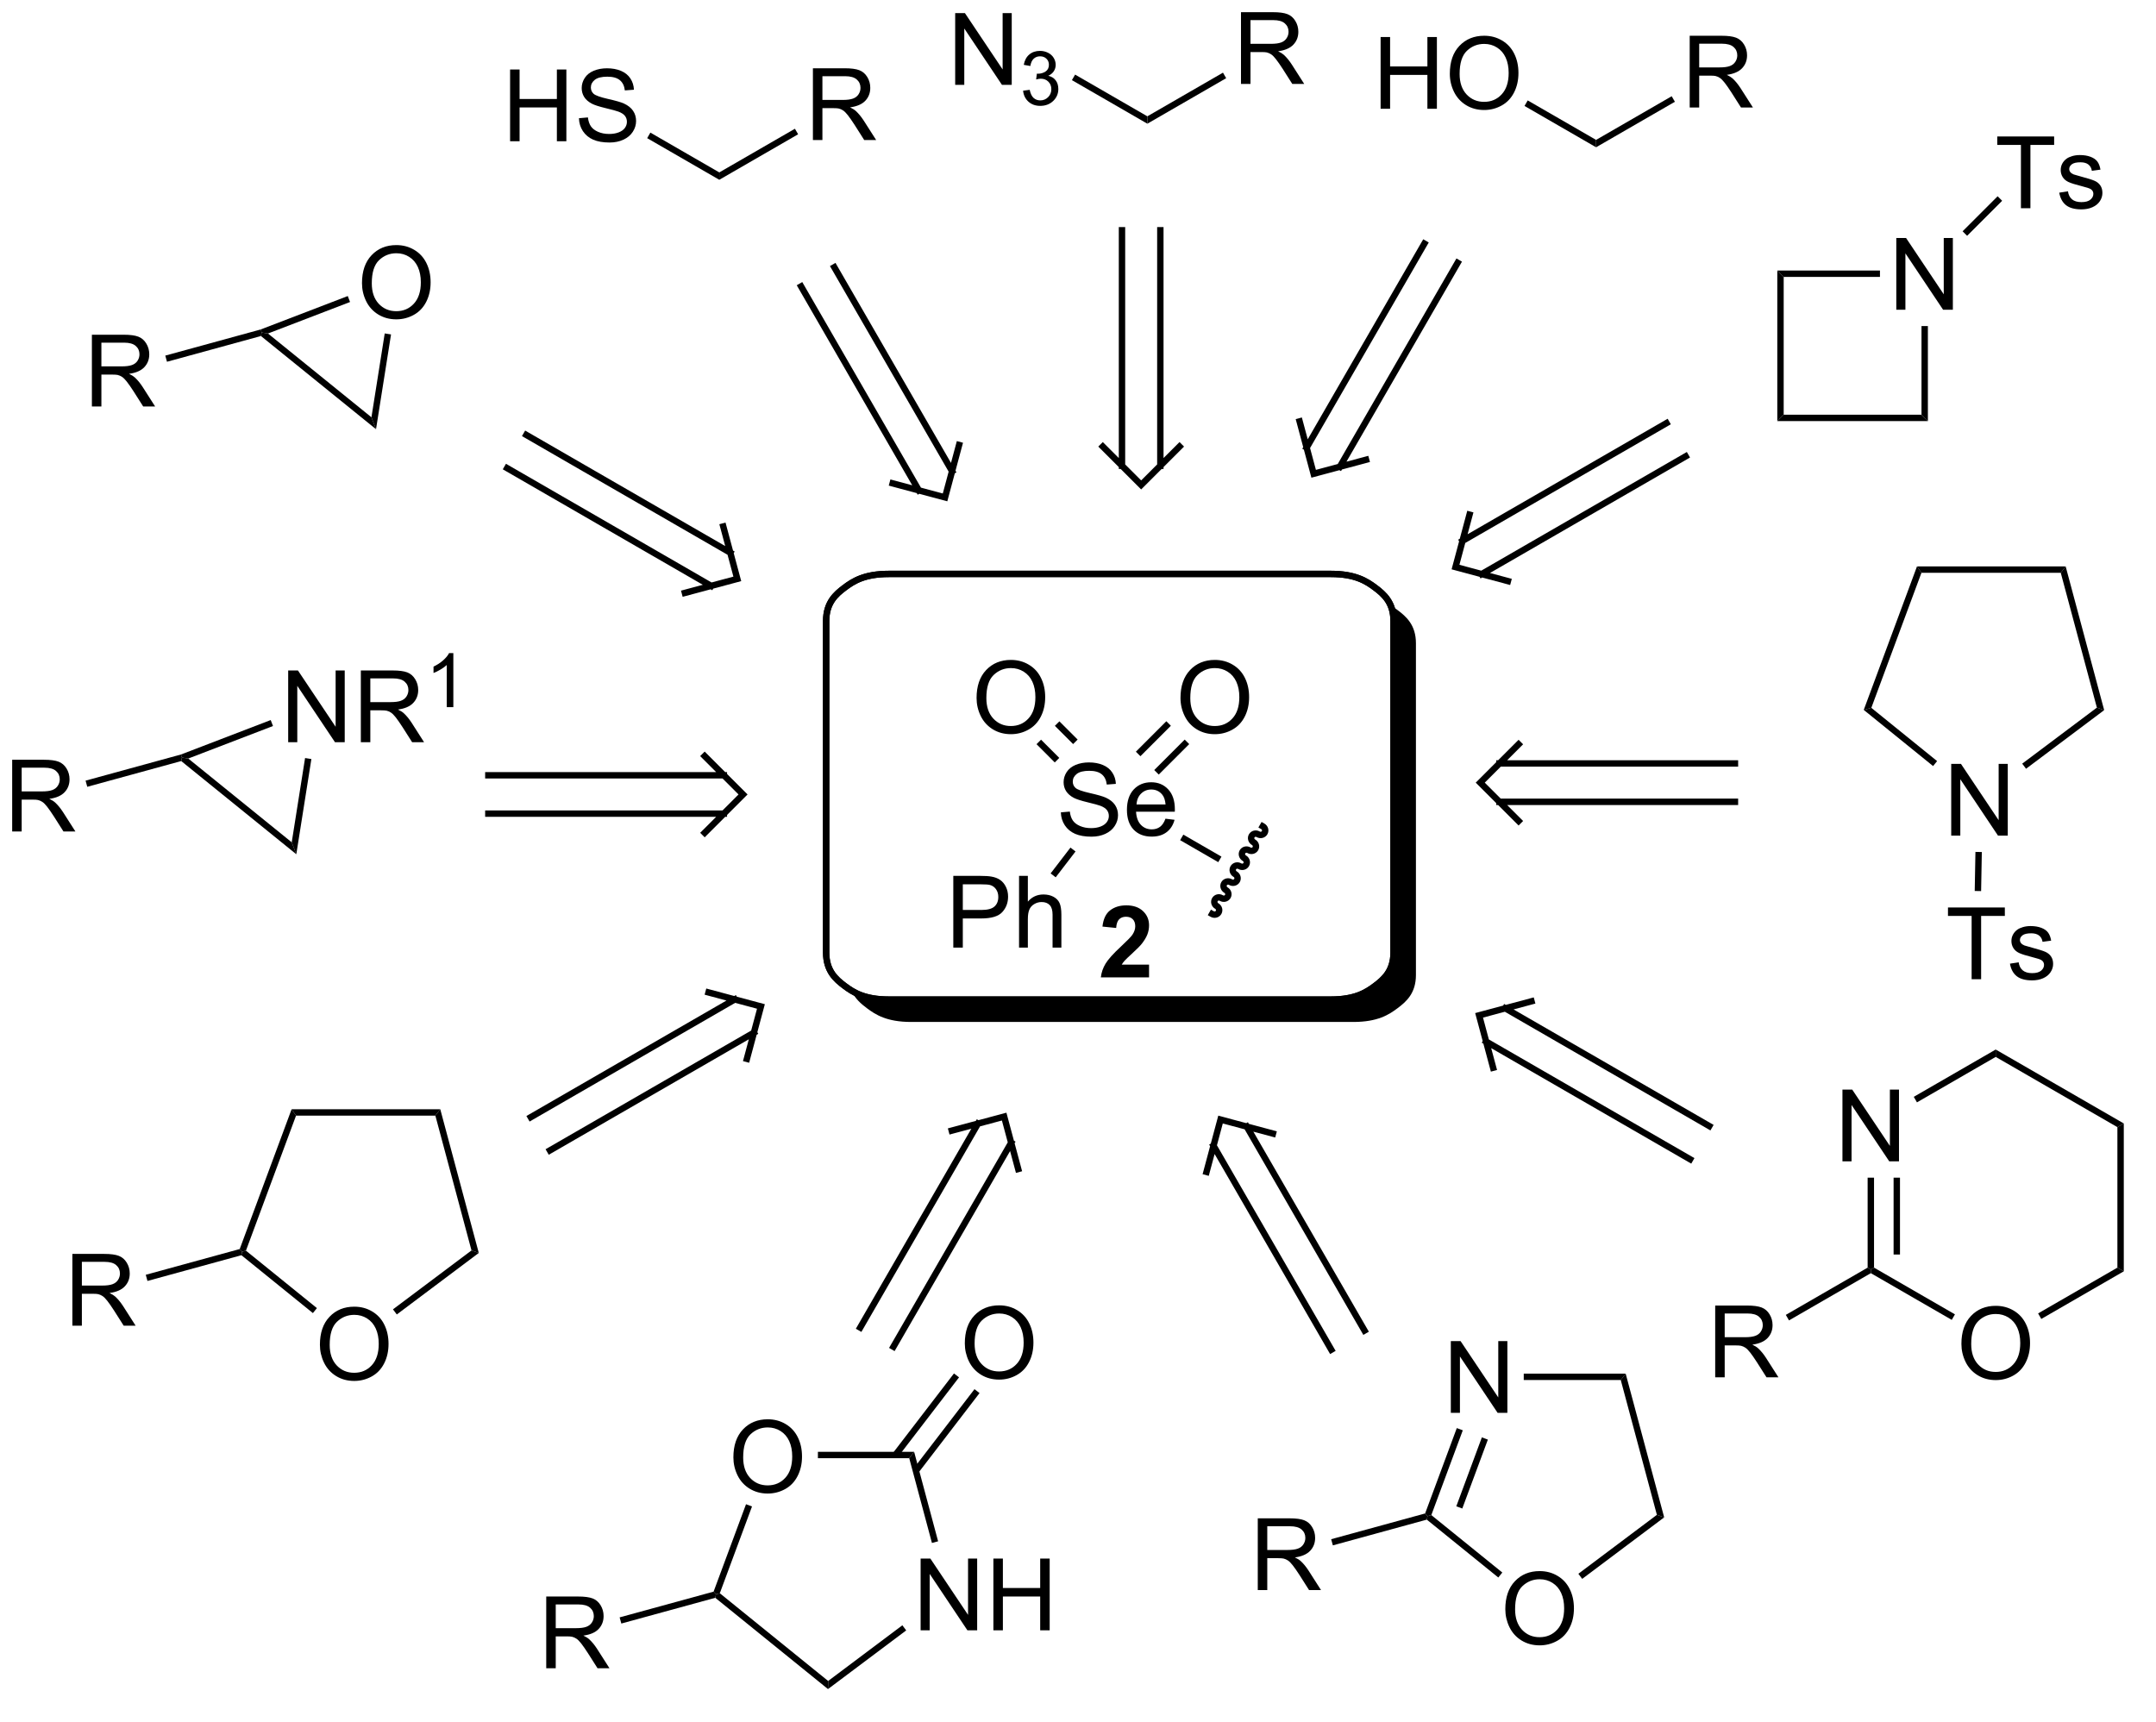 <?xml version="1.0" encoding="UTF-8"?>
<!DOCTYPE svg PUBLIC '-//W3C//DTD SVG 1.0//EN'
          'http://www.w3.org/TR/2001/REC-SVG-20010904/DTD/svg10.dtd'>
<svg stroke-dasharray="none" shape-rendering="auto" xmlns="http://www.w3.org/2000/svg" font-family="'Dialog'" text-rendering="auto" width="472" fill-opacity="1" color-interpolation="auto" color-rendering="auto" preserveAspectRatio="xMidYMid meet" font-size="12px" viewBox="0 0 472 377" fill="black" xmlns:xlink="http://www.w3.org/1999/xlink" stroke="black" image-rendering="auto" stroke-miterlimit="10" stroke-linecap="square" stroke-linejoin="miter" font-style="normal" stroke-width="1" height="377" stroke-dashoffset="0" font-weight="normal" stroke-opacity="1"
><!--Generated by the Batik Graphics2D SVG Generator--><defs id="genericDefs"
  /><g
  ><defs id="defs1"
    ><clipPath clipPathUnits="userSpaceOnUse" id="clipPath1"
      ><path d="M1.281 1.583 L178.265 1.583 L178.265 142.896 L1.281 142.896 L1.281 1.583 Z"
      /></clipPath
      ><clipPath clipPathUnits="userSpaceOnUse" id="clipPath2"
      ><path d="M8.06 31.044 L8.06 167.557 L179.865 167.557 L179.865 31.044 Z"
      /></clipPath
      ><clipPath clipPathUnits="userSpaceOnUse" id="clipPath3"
      ><path d="M8.06 31.044 L8.06 167.456 L179.151 167.456 L179.151 31.044 Z"
      /></clipPath
    ></defs
    ><g transform="scale(2.667,2.667) translate(-1.281,-1.583) matrix(1.029,0,0,1.029,-7.01,-30.349)"
    ><path d="M92.685 95.844 L93.401 95.782 Q93.451 96.212 93.636 96.488 Q93.823 96.764 94.214 96.933 Q94.604 97.102 95.091 97.102 Q95.526 97.102 95.857 96.975 Q96.19 96.844 96.352 96.62 Q96.513 96.396 96.513 96.131 Q96.513 95.86 96.357 95.659 Q96.201 95.459 95.841 95.321 Q95.612 95.232 94.823 95.042 Q94.034 94.852 93.716 94.686 Q93.308 94.469 93.104 94.152 Q92.904 93.834 92.904 93.438 Q92.904 93.006 93.149 92.628 Q93.396 92.251 93.867 92.055 Q94.341 91.86 94.919 91.86 Q95.558 91.86 96.042 92.066 Q96.529 92.271 96.789 92.67 Q97.052 93.068 97.073 93.571 L96.347 93.626 Q96.287 93.084 95.948 92.808 Q95.612 92.529 94.951 92.529 Q94.263 92.529 93.948 92.782 Q93.636 93.032 93.636 93.389 Q93.636 93.696 93.857 93.896 Q94.076 94.094 95 94.305 Q95.925 94.514 96.268 94.67 Q96.768 94.899 97.005 95.253 Q97.245 95.607 97.245 96.068 Q97.245 96.524 96.982 96.93 Q96.722 97.334 96.229 97.561 Q95.74 97.784 95.128 97.784 Q94.349 97.784 93.823 97.558 Q93.3 97.329 93 96.876 Q92.701 96.42 92.685 95.844 ZM101.029 96.35 L101.755 96.438 Q101.584 97.076 101.117 97.428 Q100.654 97.779 99.933 97.779 Q99.021 97.779 98.487 97.219 Q97.956 96.657 97.956 95.646 Q97.956 94.6 98.495 94.021 Q99.034 93.443 99.893 93.443 Q100.724 93.443 101.25 94.011 Q101.779 94.576 101.779 95.602 Q101.779 95.665 101.776 95.79 L98.683 95.79 Q98.722 96.475 99.068 96.839 Q99.417 97.201 99.935 97.201 Q100.323 97.201 100.597 96.998 Q100.87 96.795 101.029 96.35 ZM98.722 95.212 L101.037 95.212 Q100.99 94.688 100.771 94.428 Q100.435 94.021 99.901 94.021 Q99.417 94.021 99.086 94.347 Q98.755 94.67 98.722 95.212 Z" stroke="none" clip-path="url(#clipPath3)"
    /></g
    ><g transform="matrix(2.743,0,0,2.743,-22.108,-85.152)"
    ><path d="M105.546 99.421 L105.291 99.863 L102.249 98.107 L102.504 97.665 Z" stroke="none" clip-path="url(#clipPath3)"
    /></g
    ><g stroke-width="0.51" transform="matrix(2.743,0,0,2.743,-22.108,-85.152)"
    ><path fill="none" d="M104.802 104 C104.985 104.105 105.216 104.049 105.317 103.873 C105.419 103.697 105.353 103.469 105.17 103.363 C104.987 103.258 104.921 103.03 105.022 102.854 C105.124 102.678 105.354 102.621 105.537 102.727 C105.72 102.833 105.951 102.776 106.052 102.6 C106.154 102.425 106.088 102.197 105.904 102.091 C105.722 101.985 105.655 101.757 105.757 101.581 C105.858 101.406 106.089 101.349 106.272 101.455 C106.455 101.56 106.686 101.504 106.787 101.328 C106.888 101.152 106.822 100.924 106.639 100.818 C106.456 100.713 106.39 100.484 106.492 100.309 C106.593 100.133 106.824 100.076 107.007 100.182 C107.19 100.288 107.42 100.231 107.522 100.055 C107.623 99.879 107.557 99.651 107.374 99.546 C107.191 99.44 107.125 99.212 107.226 99.036 C107.328 98.861 107.558 98.804 107.741 98.909 C107.924 99.015 108.155 98.958 108.256 98.783 C108.358 98.607 108.292 98.379 108.109 98.273 C107.926 98.168 107.859 97.939 107.961 97.764 C108.062 97.588 108.293 97.531 108.476 97.637 C108.659 97.743 108.89 97.686 108.991 97.51 C109.093 97.334 109.026 97.106 108.843 97.001" clip-path="url(#clipPath3)"
    /></g
    ><g stroke-width="0.51" transform="matrix(2.743,0,0,2.743,-22.108,-85.152)"
    ><path fill="none" d="M96.64 76.856 L114.282 76.856 C116.235 76.856 117.127 77.437 117.818 77.955 C118.508 78.473 119.282 79.143 119.282 80.608 L119.282 107.08 C119.282 108.545 118.508 109.215 117.818 109.733 C117.127 110.251 116.235 110.832 114.282 110.832 L78.997 110.832 C77.045 110.832 76.152 110.251 75.462 109.733 C74.772 109.215 73.997 108.545 73.997 107.08 L73.997 80.608 C73.997 79.143 74.772 78.473 75.462 77.955 C76.152 77.437 77.045 76.856 78.997 76.856 Z" clip-path="url(#clipPath3)"
    /></g
    ><g stroke-width="0.51" transform="matrix(2.743,0,0,2.743,-22.108,-85.152)"
    ><path fill="none" d="M96.64 76.856 L114.282 76.856 C116.235 76.856 117.127 77.437 117.818 77.955 C118.508 78.473 119.282 79.143 119.282 80.608 L119.282 107.08 C119.282 108.545 118.508 109.215 117.818 109.733 C117.127 110.251 116.235 110.832 114.282 110.832 L78.997 110.832 C77.045 110.832 76.152 110.251 75.462 109.733 C74.772 109.215 73.997 108.545 73.997 107.08 L73.997 80.608 C73.997 79.143 74.772 78.473 75.462 77.955 C76.152 77.437 77.045 76.856 78.997 76.856 Z" clip-path="url(#clipPath3)"
    /></g
    ><g transform="matrix(2.743,0,0,2.743,-22.108,-85.152)"
    ><path d="M119.044 79.357 C119.191 79.698 119.282 80.106 119.282 80.608 L119.282 107.08 C119.282 108.545 118.508 109.215 117.818 109.733 C117.127 110.251 116.235 110.832 114.282 110.832 L78.997 110.832 C77.525 110.832 76.656 110.502 76.021 110.117 L76.021 110.117 C76.303 110.772 76.794 111.178 77.248 111.519 C77.938 112.037 78.831 112.618 80.783 112.618 L116.068 112.618 C118.02 112.618 118.913 112.037 119.603 111.519 C120.294 111.001 121.068 110.331 121.068 108.866 L121.068 82.394 C121.068 80.928 120.294 80.259 119.603 79.741 C119.433 79.614 119.251 79.482 119.044 79.357 ZM1885.326 1399.454 C1841.114 1399.454 1820.905 1409.321 1805.274 1418.119 C1789.642 1426.918 1772.114 1438.294 1772.114 1463.18 L1772.114 1912.889 C1772.114 1937.776 1789.642 1949.152 1805.274 1957.95 C1820.905 1966.749 1841.114 1976.615 1885.326 1976.615 L2684.255 1976.615 C2728.467 1976.615 2748.676 1966.749 2764.307 1957.95 C2779.939 1949.152 2797.467 1937.776 2797.467 1912.889 L2797.467 1463.18 C2797.467 1438.294 2779.939 1426.918 2764.307 1418.119 C2748.676 1409.321 2728.467 1399.454 2684.255 1399.454 Z" stroke="none" clip-path="url(#clipPath3)"
    /></g
    ><g stroke-linecap="butt" stroke-width="0.51" transform="matrix(2.743,0,0,2.743,-22.108,-85.152)"
    ><path fill="none" d="M100.669 49.423 L100.669 68.221 M97.608 49.423 L97.608 68.221 M96.077 66.69 L99.138 69.751 L102.2 66.69" clip-path="url(#clipPath3)"
    /></g
    ><g stroke-linecap="butt" stroke-width="0.51" transform="matrix(2.743,0,0,2.743,-22.108,-85.152)"
    ><path fill="none" d="M142.949 123.579 L126.669 114.18 M144.479 120.928 L128.2 111.529 M130.291 110.969 L126.109 112.09 L127.23 116.271" clip-path="url(#clipPath3)"
    /></g
    ><g transform="matrix(2.743,0,0,2.743,-22.108,-85.152)"
    ><path d="M86.002 86.758 Q86.002 85.332 86.767 84.527 Q87.533 83.719 88.744 83.719 Q89.536 83.719 90.171 84.1 Q90.809 84.477 91.142 85.154 Q91.478 85.832 91.478 86.691 Q91.478 87.563 91.127 88.251 Q90.775 88.938 90.129 89.292 Q89.486 89.647 88.739 89.647 Q87.931 89.647 87.293 89.256 Q86.658 88.863 86.33 88.188 Q86.002 87.511 86.002 86.758 ZM86.783 86.769 Q86.783 87.805 87.338 88.402 Q87.895 88.996 88.736 88.996 Q89.59 88.996 90.142 88.394 Q90.697 87.792 90.697 86.688 Q90.697 85.988 90.46 85.467 Q90.223 84.946 89.767 84.66 Q89.314 84.371 88.746 84.371 Q87.942 84.371 87.361 84.925 Q86.783 85.477 86.783 86.769 Z" stroke="none" clip-path="url(#clipPath3)"
    /></g
    ><g transform="matrix(2.743,0,0,2.743,-22.108,-85.152)"
    ><path d="M94.068 90.076 L92.612 88.621 L92.251 88.981 L93.707 90.437 ZM92.603 91.541 L91.147 90.085 L90.787 90.446 L92.242 91.902 Z" stroke="none" clip-path="url(#clipPath3)"
    /></g
    ><g transform="matrix(2.743,0,0,2.743,-22.108,-85.152)"
    ><path d="M102.277 86.758 Q102.277 85.332 103.043 84.527 Q103.809 83.719 105.02 83.719 Q105.811 83.719 106.447 84.1 Q107.085 84.477 107.418 85.154 Q107.754 85.832 107.754 86.691 Q107.754 87.563 107.402 88.251 Q107.051 88.938 106.405 89.292 Q105.762 89.647 105.014 89.647 Q104.207 89.647 103.569 89.256 Q102.934 88.863 102.606 88.188 Q102.277 87.511 102.277 86.758 ZM103.059 86.769 Q103.059 87.805 103.613 88.402 Q104.171 88.996 105.012 88.996 Q105.866 88.996 106.418 88.394 Q106.973 87.792 106.973 86.688 Q106.973 85.988 106.736 85.467 Q106.499 84.946 106.043 84.66 Q105.59 84.371 105.022 84.371 Q104.218 84.371 103.637 84.925 Q103.059 85.477 103.059 86.769 Z" stroke="none" clip-path="url(#clipPath3)"
    /></g
    ><g transform="matrix(2.743,0,0,2.743,-22.108,-85.152)"
    ><path d="M100.542 92.87 L102.973 90.439 L102.612 90.079 L100.182 92.51 ZM99.078 91.405 L101.508 88.975 L101.148 88.614 L98.717 91.045 Z" stroke="none" clip-path="url(#clipPath3)"
    /></g
    ><g transform="matrix(2.743,0,0,2.743,-22.108,-85.152)"
    ><path d="M48.771 42.32 L48.771 36.593 L49.529 36.593 L49.529 38.945 L52.505 38.945 L52.505 36.593 L53.263 36.593 L53.263 42.32 L52.505 42.32 L52.505 39.62 L49.529 39.62 L49.529 42.32 L48.771 42.32 ZM54.267 40.479 L54.983 40.416 Q55.033 40.846 55.218 41.122 Q55.405 41.398 55.796 41.568 Q56.186 41.737 56.673 41.737 Q57.108 41.737 57.439 41.609 Q57.772 41.479 57.934 41.255 Q58.095 41.031 58.095 40.765 Q58.095 40.495 57.939 40.294 Q57.783 40.093 57.423 39.956 Q57.194 39.867 56.405 39.677 Q55.616 39.487 55.298 39.32 Q54.889 39.104 54.686 38.786 Q54.486 38.468 54.486 38.073 Q54.486 37.64 54.731 37.263 Q54.978 36.885 55.449 36.69 Q55.923 36.495 56.502 36.495 Q57.139 36.495 57.624 36.7 Q58.111 36.906 58.371 37.304 Q58.634 37.703 58.655 38.206 L57.929 38.26 Q57.869 37.718 57.53 37.443 Q57.194 37.164 56.533 37.164 Q55.845 37.164 55.53 37.416 Q55.218 37.666 55.218 38.023 Q55.218 38.331 55.439 38.531 Q55.658 38.729 56.582 38.94 Q57.507 39.148 57.85 39.304 Q58.35 39.534 58.587 39.888 Q58.827 40.242 58.827 40.703 Q58.827 41.159 58.564 41.565 Q58.304 41.968 57.811 42.195 Q57.322 42.419 56.71 42.419 Q55.931 42.419 55.405 42.193 Q54.882 41.963 54.582 41.51 Q54.283 41.054 54.267 40.479 Z" stroke="none" clip-path="url(#clipPath3)"
    /></g
    ><g transform="matrix(2.743,0,0,2.743,-22.108,-85.152)"
    ><path d="M65.468 44.805 L65.468 45.394 L59.712 42.071 L59.967 41.629 Z" stroke="none" clip-path="url(#clipPath3)"
    /></g
    ><g transform="matrix(2.743,0,0,2.743,-22.108,-85.152)"
    ><path d="M72.94 42.22 L72.94 36.493 L75.479 36.493 Q76.245 36.493 76.643 36.647 Q77.042 36.801 77.279 37.191 Q77.518 37.582 77.518 38.056 Q77.518 38.665 77.123 39.085 Q76.729 39.501 75.904 39.613 Q76.206 39.759 76.362 39.9 Q76.693 40.205 76.99 40.66 L77.987 42.22 L77.034 42.22 L76.276 41.027 Q75.943 40.512 75.727 40.238 Q75.513 39.965 75.344 39.855 Q75.175 39.746 74.998 39.705 Q74.87 39.676 74.576 39.676 L73.698 39.676 L73.698 42.22 L72.94 42.22 ZM73.698 39.02 L75.326 39.02 Q75.847 39.02 76.138 38.913 Q76.433 38.806 76.584 38.569 Q76.737 38.332 76.737 38.056 Q76.737 37.65 76.44 37.389 Q76.146 37.126 75.511 37.126 L73.698 37.126 L73.698 39.02 Z" stroke="none" clip-path="url(#clipPath3)"
    /></g
    ><g transform="matrix(2.743,0,0,2.743,-22.108,-85.152)"
    ><path d="M71.504 41.32 L71.759 41.762 L65.468 45.394 L65.468 44.805 Z" stroke="none" clip-path="url(#clipPath3)"
    /></g
    ><g transform="matrix(2.743,0,0,2.743,-22.108,-85.152)"
    ><path d="M84.295 37.818 L84.295 32.091 L85.073 32.091 L88.081 36.586 L88.081 32.091 L88.808 32.091 L88.808 37.818 L88.029 37.818 L85.021 33.318 L85.021 37.818 L84.295 37.818 Z" stroke="none" clip-path="url(#clipPath3)"
    /></g
    ><g transform="matrix(2.743,0,0,2.743,-22.108,-85.152)"
    ><path d="M89.715 38.283 L90.242 38.213 Q90.334 38.662 90.551 38.859 Q90.769 39.056 91.084 39.056 Q91.455 39.056 91.711 38.799 Q91.969 38.541 91.969 38.16 Q91.969 37.797 91.731 37.562 Q91.494 37.326 91.127 37.326 Q90.978 37.326 90.756 37.385 L90.814 36.922 Q90.867 36.928 90.898 36.928 Q91.236 36.928 91.506 36.752 Q91.775 36.576 91.775 36.209 Q91.775 35.92 91.578 35.73 Q91.383 35.539 91.072 35.539 Q90.764 35.539 90.559 35.732 Q90.353 35.926 90.295 36.312 L89.768 36.219 Q89.865 35.687 90.207 35.396 Q90.551 35.105 91.061 35.105 Q91.412 35.105 91.707 35.256 Q92.004 35.406 92.16 35.668 Q92.316 35.928 92.316 36.221 Q92.316 36.5 92.166 36.728 Q92.018 36.957 91.725 37.092 Q92.106 37.179 92.316 37.457 Q92.527 37.732 92.527 38.148 Q92.527 38.711 92.117 39.103 Q91.707 39.494 91.08 39.494 Q90.516 39.494 90.141 39.158 Q89.768 38.82 89.715 38.283 Z" stroke="none" clip-path="url(#clipPath3)"
    /></g
    ><g transform="matrix(2.743,0,0,2.743,-22.108,-85.152)"
    ><path d="M99.633 40.328 L99.633 40.917 L93.611 37.44 L93.866 36.998 Z" stroke="none" clip-path="url(#clipPath3)"
    /></g
    ><g transform="matrix(2.743,0,0,2.743,-22.108,-85.152)"
    ><path d="M107.105 37.743 L107.105 32.016 L109.644 32.016 Q110.409 32.016 110.808 32.17 Q111.206 32.324 111.443 32.714 Q111.683 33.105 111.683 33.579 Q111.683 34.188 111.287 34.607 Q110.894 35.024 110.068 35.136 Q110.37 35.282 110.527 35.422 Q110.857 35.727 111.154 36.183 L112.152 37.743 L111.199 37.743 L110.441 36.55 Q110.107 36.035 109.891 35.761 Q109.678 35.488 109.508 35.378 Q109.339 35.269 109.162 35.227 Q109.034 35.199 108.74 35.199 L107.863 35.199 L107.863 37.743 L107.105 37.743 ZM107.863 34.542 L109.49 34.542 Q110.011 34.542 110.303 34.435 Q110.597 34.329 110.748 34.092 Q110.902 33.855 110.902 33.579 Q110.902 33.172 110.605 32.912 Q110.311 32.649 109.675 32.649 L107.863 32.649 L107.863 34.542 Z" stroke="none" clip-path="url(#clipPath3)"
    /></g
    ><g transform="matrix(2.743,0,0,2.743,-22.108,-85.152)"
    ><path d="M105.668 36.843 L105.923 37.285 L99.633 40.917 L99.633 40.328 Z" stroke="none" clip-path="url(#clipPath3)"
    /></g
    ><g transform="matrix(2.743,0,0,2.743,-22.108,-85.152)"
    ><path d="M163.79 97.745 L163.79 92.018 L164.568 92.018 L167.576 96.513 L167.576 92.018 L168.303 92.018 L168.303 97.745 L167.524 97.745 L164.516 93.245 L164.516 97.745 L163.79 97.745 Z" stroke="none" clip-path="url(#clipPath3)"
    /></g
    ><g transform="matrix(2.743,0,0,2.743,-22.108,-85.152)"
    ><path d="M175.998 87.728 L175.416 87.527 L172.533 76.766 L172.924 76.255 Z" stroke="none" clip-path="url(#clipPath3)"
    /></g
    ><g transform="matrix(2.743,0,0,2.743,-22.108,-85.152)"
    ><path d="M172.924 76.255 L172.533 76.766 L161.413 76.766 L161.058 76.255 Z" stroke="none" clip-path="url(#clipPath3)"
    /></g
    ><g transform="matrix(2.743,0,0,2.743,-22.108,-85.152)"
    ><path d="M161.058 76.255 L161.413 76.766 L157.414 87.544 L156.809 87.71 Z" stroke="none" clip-path="url(#clipPath3)"
    /></g
    ><g transform="matrix(2.743,0,0,2.743,-22.108,-85.152)"
    ><path d="M156.809 87.71 L157.414 87.544 L162.664 91.795 L162.343 92.191 Z" stroke="none" clip-path="url(#clipPath3)"
    /></g
    ><g transform="matrix(2.743,0,0,2.743,-22.108,-85.152)"
    ><path d="M169.762 92.407 L169.456 91.999 L175.416 87.527 L175.998 87.728 Z" stroke="none" clip-path="url(#clipPath3)"
    /></g
    ><g transform="matrix(2.743,0,0,2.743,-22.108,-85.152)"
    ><path d="M165.419 109.205 L165.419 104.153 L163.531 104.153 L163.531 103.478 L168.07 103.478 L168.07 104.153 L166.177 104.153 L166.177 109.205 L165.419 109.205 ZM168.478 107.965 L169.173 107.856 Q169.23 108.275 169.499 108.499 Q169.767 108.721 170.246 108.721 Q170.73 108.721 170.965 108.523 Q171.199 108.325 171.199 108.059 Q171.199 107.822 170.993 107.684 Q170.848 107.59 170.275 107.447 Q169.501 107.252 169.202 107.109 Q168.902 106.965 168.749 106.715 Q168.595 106.463 168.595 106.158 Q168.595 105.879 168.72 105.645 Q168.848 105.408 169.066 105.252 Q169.23 105.129 169.514 105.046 Q169.798 104.963 170.121 104.963 Q170.611 104.963 170.978 105.103 Q171.348 105.244 171.522 105.484 Q171.699 105.723 171.767 106.127 L171.079 106.221 Q171.032 105.9 170.806 105.721 Q170.582 105.541 170.173 105.541 Q169.689 105.541 169.48 105.702 Q169.275 105.861 169.275 106.075 Q169.275 106.213 169.361 106.322 Q169.447 106.434 169.629 106.51 Q169.736 106.549 170.251 106.689 Q170.996 106.887 171.29 107.015 Q171.587 107.142 171.754 107.385 Q171.923 107.627 171.923 107.986 Q171.923 108.338 171.717 108.648 Q171.512 108.958 171.124 109.129 Q170.738 109.299 170.251 109.299 Q169.441 109.299 169.017 108.963 Q168.595 108.627 168.478 107.965 Z" stroke="none" clip-path="url(#clipPath3)"
    /></g
    ><g transform="matrix(2.743,0,0,2.743,-22.108,-85.152)"
    ><path d="M165.723 99.044 L166.233 99.053 L166.176 102.171 L165.666 102.162 Z" stroke="none" clip-path="url(#clipPath3)"
    /></g
    ><g transform="matrix(2.743,0,0,2.743,-22.108,-85.152)"
    ><path d="M159.407 55.767 L159.407 50.04 L160.186 50.04 L163.194 54.535 L163.194 50.04 L163.921 50.04 L163.921 55.767 L163.142 55.767 L160.134 51.267 L160.134 55.767 L159.407 55.767 Z" stroke="none" clip-path="url(#clipPath3)"
    /></g
    ><g transform="matrix(2.743,0,0,2.743,-22.108,-85.152)"
    ><path d="M150.419 64.145 L149.909 64.656 L149.909 52.637 L150.419 53.147 Z" stroke="none" clip-path="url(#clipPath3)"
    /></g
    ><g transform="matrix(2.743,0,0,2.743,-22.108,-85.152)"
    ><path d="M150.419 53.147 L149.909 52.637 L158.103 52.637 L158.103 53.147 Z" stroke="none" clip-path="url(#clipPath3)"
    /></g
    ><g transform="matrix(2.743,0,0,2.743,-22.108,-85.152)"
    ><path d="M161.418 57.071 L161.928 57.071 L161.928 64.656 L161.418 64.145 Z" stroke="none" clip-path="url(#clipPath3)"
    /></g
    ><g transform="matrix(2.743,0,0,2.743,-22.108,-85.152)"
    ><path d="M161.418 64.145 L161.928 64.656 L149.909 64.656 L150.419 64.145 Z" stroke="none" clip-path="url(#clipPath3)"
    /></g
    ><g transform="matrix(2.743,0,0,2.743,-22.108,-85.152)"
    ><path d="M169.354 47.662 L169.354 42.61 L167.466 42.61 L167.466 41.935 L172.005 41.935 L172.005 42.61 L170.111 42.61 L170.111 47.662 L169.354 47.662 ZM172.412 46.422 L173.107 46.313 Q173.165 46.732 173.433 46.956 Q173.701 47.177 174.18 47.177 Q174.665 47.177 174.899 46.98 Q175.134 46.782 175.134 46.516 Q175.134 46.279 174.928 46.141 Q174.782 46.047 174.209 45.904 Q173.436 45.709 173.136 45.565 Q172.837 45.422 172.683 45.172 Q172.529 44.92 172.529 44.615 Q172.529 44.336 172.654 44.102 Q172.782 43.865 173.001 43.709 Q173.165 43.586 173.449 43.503 Q173.732 43.42 174.055 43.42 Q174.545 43.42 174.912 43.56 Q175.282 43.701 175.457 43.94 Q175.634 44.18 175.701 44.584 L175.014 44.677 Q174.967 44.357 174.74 44.177 Q174.516 43.998 174.107 43.998 Q173.623 43.998 173.415 44.159 Q173.209 44.318 173.209 44.532 Q173.209 44.67 173.295 44.779 Q173.381 44.891 173.563 44.967 Q173.67 45.006 174.186 45.146 Q174.93 45.344 175.225 45.472 Q175.522 45.599 175.688 45.842 Q175.857 46.084 175.857 46.443 Q175.857 46.795 175.652 47.105 Q175.446 47.414 175.058 47.586 Q174.673 47.756 174.186 47.756 Q173.376 47.756 172.951 47.42 Q172.529 47.084 172.412 46.422 Z" stroke="none" clip-path="url(#clipPath3)"
    /></g
    ><g transform="matrix(2.743,0,0,2.743,-22.108,-85.152)"
    ><path d="M165.06 49.866 L164.699 49.505 L167.494 46.71 L167.855 47.071 Z" stroke="none" clip-path="url(#clipPath3)"
    /></g
    ><g transform="matrix(2.743,0,0,2.743,-22.108,-85.152)"
    ><path d="M155.109 123.742 L155.109 118.015 L155.888 118.015 L158.895 122.51 L158.895 118.015 L159.622 118.015 L159.622 123.742 L158.843 123.742 L155.835 119.242 L155.835 123.742 L155.109 123.742 Z" stroke="none" clip-path="url(#clipPath3)"
    /></g
    ><g transform="matrix(2.743,0,0,2.743,-22.108,-85.152)"
    ><path d="M164.604 138.316 Q164.604 136.889 165.37 136.084 Q166.136 135.277 167.346 135.277 Q168.138 135.277 168.774 135.657 Q169.412 136.035 169.745 136.712 Q170.081 137.389 170.081 138.248 Q170.081 139.12 169.729 139.808 Q169.378 140.495 168.732 140.85 Q168.089 141.204 167.341 141.204 Q166.534 141.204 165.896 140.813 Q165.261 140.42 164.932 139.745 Q164.604 139.069 164.604 138.316 ZM165.386 138.326 Q165.386 139.363 165.94 139.959 Q166.498 140.553 167.339 140.553 Q168.193 140.553 168.745 139.951 Q169.3 139.35 169.3 138.245 Q169.3 137.545 169.063 137.024 Q168.826 136.503 168.37 136.217 Q167.917 135.928 167.349 135.928 Q166.544 135.928 165.964 136.482 Q165.386 137.035 165.386 138.326 Z" stroke="none" clip-path="url(#clipPath3)"
    /></g
    ><g transform="matrix(2.743,0,0,2.743,-22.108,-85.152)"
    ><path d="M157.119 125.046 L157.63 125.046 L157.63 132.228 L157.375 132.376 L157.119 132.228 ZM159.191 125.046 L159.191 131.18 L159.701 131.18 L159.701 125.046 Z" stroke="none" clip-path="url(#clipPath3)"
    /></g
    ><g transform="matrix(2.743,0,0,2.743,-22.108,-85.152)"
    ><path d="M157.375 132.67 L157.375 132.376 L157.63 132.228 L164.088 135.957 L163.833 136.399 Z" stroke="none" clip-path="url(#clipPath3)"
    /></g
    ><g transform="matrix(2.743,0,0,2.743,-22.108,-85.152)"
    ><path d="M170.979 136.324 L170.724 135.882 L177.053 132.228 L177.563 132.523 Z" stroke="none" clip-path="url(#clipPath3)"
    /></g
    ><g transform="matrix(2.743,0,0,2.743,-22.108,-85.152)"
    ><path d="M177.563 132.523 L177.053 132.228 L177.053 121.014 L177.563 120.72 Z" stroke="none" clip-path="url(#clipPath3)"
    /></g
    ><g transform="matrix(2.743,0,0,2.743,-22.108,-85.152)"
    ><path d="M177.563 120.72 L177.053 121.014 L167.341 115.407 L167.341 114.818 Z" stroke="none" clip-path="url(#clipPath3)"
    /></g
    ><g transform="matrix(2.743,0,0,2.743,-22.108,-85.152)"
    ><path d="M167.341 114.818 L167.341 115.407 L161.056 119.036 L160.801 118.594 Z" stroke="none" clip-path="url(#clipPath3)"
    /></g
    ><g transform="matrix(2.743,0,0,2.743,-22.108,-85.152)"
    ><path d="M144.953 140.982 L144.953 135.255 L147.492 135.255 Q148.258 135.255 148.656 135.409 Q149.055 135.562 149.292 135.953 Q149.531 136.344 149.531 136.818 Q149.531 137.427 149.136 137.846 Q148.742 138.263 147.917 138.375 Q148.219 138.521 148.375 138.661 Q148.706 138.966 149.003 139.422 L150 140.982 L149.047 140.982 L148.289 139.789 Q147.956 139.273 147.74 139 Q147.526 138.726 147.357 138.617 Q147.188 138.508 147.011 138.466 Q146.883 138.437 146.589 138.437 L145.711 138.437 L145.711 140.982 L144.953 140.982 ZM145.711 137.781 L147.339 137.781 Q147.859 137.781 148.151 137.674 Q148.445 137.568 148.596 137.331 Q148.75 137.094 148.75 136.818 Q148.75 136.411 148.453 136.151 Q148.159 135.888 147.524 135.888 L145.711 135.888 L145.711 137.781 Z" stroke="none" clip-path="url(#clipPath3)"
    /></g
    ><g transform="matrix(2.743,0,0,2.743,-22.108,-85.152)"
    ><path d="M157.119 132.228 L157.375 132.376 L157.375 132.67 L150.844 136.44 L150.589 135.999 Z" stroke="none" clip-path="url(#clipPath3)"
    /></g
    ><g transform="matrix(2.743,0,0,2.743,-22.108,-85.152)"
    ><path d="M123.853 143.82 L123.853 138.094 L124.632 138.094 L127.64 142.589 L127.64 138.094 L128.366 138.094 L128.366 143.82 L127.588 143.82 L124.58 139.32 L124.58 143.82 L123.853 143.82 Z" stroke="none" clip-path="url(#clipPath3)"
    /></g
    ><g transform="matrix(2.743,0,0,2.743,-22.108,-85.152)"
    ><path d="M128.202 159.49 Q128.202 158.063 128.967 157.259 Q129.733 156.451 130.944 156.451 Q131.735 156.451 132.371 156.832 Q133.009 157.209 133.342 157.886 Q133.678 158.563 133.678 159.423 Q133.678 160.295 133.327 160.982 Q132.975 161.67 132.329 162.024 Q131.686 162.378 130.939 162.378 Q130.131 162.378 129.493 161.988 Q128.858 161.595 128.53 160.92 Q128.202 160.243 128.202 159.49 ZM128.983 159.501 Q128.983 160.537 129.537 161.134 Q130.095 161.727 130.936 161.727 Q131.79 161.727 132.342 161.126 Q132.897 160.524 132.897 159.42 Q132.897 158.72 132.66 158.199 Q132.423 157.678 131.967 157.391 Q131.514 157.102 130.946 157.102 Q130.142 157.102 129.561 157.657 Q128.983 158.209 128.983 159.501 Z" stroke="none" clip-path="url(#clipPath3)"
    /></g
    ><g transform="matrix(2.743,0,0,2.743,-22.108,-85.152)"
    ><path d="M140.881 152.162 L140.299 151.961 L137.416 141.2 L137.808 140.69 Z" stroke="none" clip-path="url(#clipPath3)"
    /></g
    ><g transform="matrix(2.743,0,0,2.743,-22.108,-85.152)"
    ><path d="M137.808 140.69 L137.416 141.2 L129.673 141.2 L129.673 140.69 Z" stroke="none" clip-path="url(#clipPath3)"
    /></g
    ><g transform="matrix(2.743,0,0,2.743,-22.108,-85.152)"
    ><path d="M124.329 145.035 L124.808 145.213 L122.297 151.979 L121.995 152.062 L121.801 151.85 ZM126.33 145.778 L124.289 151.279 L124.768 151.456 L126.809 145.955 Z" stroke="none" clip-path="url(#clipPath3)"
    /></g
    ><g transform="matrix(2.743,0,0,2.743,-22.108,-85.152)"
    ><path d="M121.936 152.342 L121.995 152.062 L122.297 151.979 L127.962 156.565 L127.641 156.962 Z" stroke="none" clip-path="url(#clipPath3)"
    /></g
    ><g transform="matrix(2.743,0,0,2.743,-22.108,-85.152)"
    ><path d="M134.338 157.072 L134.032 156.664 L140.299 151.961 L140.881 152.162 Z" stroke="none" clip-path="url(#clipPath3)"
    /></g
    ><g transform="matrix(2.743,0,0,2.743,-22.108,-85.152)"
    ><path d="M108.445 157.966 L108.445 152.239 L110.984 152.239 Q111.75 152.239 112.148 152.393 Q112.547 152.546 112.784 152.937 Q113.023 153.328 113.023 153.802 Q113.023 154.411 112.627 154.83 Q112.234 155.247 111.409 155.359 Q111.711 155.505 111.867 155.645 Q112.198 155.95 112.495 156.406 L113.492 157.966 L112.539 157.966 L111.781 156.773 Q111.448 156.257 111.231 155.984 Q111.018 155.71 110.849 155.601 Q110.679 155.492 110.502 155.45 Q110.375 155.421 110.08 155.421 L109.203 155.421 L109.203 157.966 L108.445 157.966 ZM109.203 154.765 L110.83 154.765 Q111.351 154.765 111.643 154.658 Q111.937 154.552 112.088 154.315 Q112.242 154.078 112.242 153.802 Q112.242 153.395 111.945 153.135 Q111.651 152.872 111.015 152.872 L109.203 152.872 L109.203 154.765 Z" stroke="none" clip-path="url(#clipPath3)"
    /></g
    ><g transform="matrix(2.743,0,0,2.743,-22.108,-85.152)"
    ><path d="M121.801 151.85 L121.995 152.062 L121.936 152.342 L114.438 154.397 L114.303 153.905 Z" stroke="none" clip-path="url(#clipPath3)"
    /></g
    ><g transform="matrix(2.743,0,0,2.743,-22.108,-85.152)"
    ><path d="M33.593 138.384 Q33.593 136.957 34.358 136.153 Q35.124 135.345 36.335 135.345 Q37.127 135.345 37.762 135.725 Q38.4 136.103 38.733 136.78 Q39.069 137.457 39.069 138.316 Q39.069 139.189 38.718 139.876 Q38.366 140.564 37.721 140.918 Q37.077 141.272 36.33 141.272 Q35.523 141.272 34.885 140.882 Q34.249 140.488 33.921 139.814 Q33.593 139.137 33.593 138.384 ZM34.374 138.395 Q34.374 139.431 34.929 140.028 Q35.486 140.621 36.327 140.621 Q37.181 140.621 37.733 140.02 Q38.288 139.418 38.288 138.314 Q38.288 137.613 38.051 137.093 Q37.814 136.572 37.358 136.285 Q36.905 135.996 36.338 135.996 Q35.533 135.996 34.952 136.551 Q34.374 137.103 34.374 138.395 Z" stroke="none" clip-path="url(#clipPath3)"
    /></g
    ><g transform="matrix(2.743,0,0,2.743,-22.108,-85.152)"
    ><path d="M46.273 131.056 L45.691 130.855 L42.807 120.094 L43.199 119.584 Z" stroke="none" clip-path="url(#clipPath3)"
    /></g
    ><g transform="matrix(2.743,0,0,2.743,-22.108,-85.152)"
    ><path d="M43.199 119.584 L42.807 120.094 L31.688 120.094 L31.333 119.584 Z" stroke="none" clip-path="url(#clipPath3)"
    /></g
    ><g transform="matrix(2.743,0,0,2.743,-22.108,-85.152)"
    ><path d="M31.333 119.584 L31.688 120.094 L27.689 130.873 L27.386 130.956 L27.192 130.744 Z" stroke="none" clip-path="url(#clipPath3)"
    /></g
    ><g transform="matrix(2.743,0,0,2.743,-22.108,-85.152)"
    ><path d="M27.327 131.236 L27.386 130.956 L27.689 130.873 L33.353 135.459 L33.032 135.856 Z" stroke="none" clip-path="url(#clipPath3)"
    /></g
    ><g transform="matrix(2.743,0,0,2.743,-22.108,-85.152)"
    ><path d="M39.73 135.966 L39.423 135.558 L45.691 130.855 L46.273 131.056 Z" stroke="none" clip-path="url(#clipPath3)"
    /></g
    ><g transform="matrix(2.743,0,0,2.743,-22.108,-85.152)"
    ><path d="M13.836 136.86 L13.836 131.133 L16.375 131.133 Q17.141 131.133 17.54 131.287 Q17.938 131.44 18.175 131.831 Q18.415 132.222 18.415 132.696 Q18.415 133.305 18.019 133.724 Q17.625 134.141 16.8 134.253 Q17.102 134.399 17.258 134.539 Q17.589 134.844 17.886 135.3 L18.883 136.86 L17.93 136.86 L17.172 135.667 Q16.839 135.151 16.623 134.878 Q16.409 134.604 16.24 134.495 Q16.071 134.386 15.894 134.344 Q15.766 134.315 15.472 134.315 L14.594 134.315 L14.594 136.86 L13.836 136.86 ZM14.594 133.659 L16.222 133.659 Q16.743 133.659 17.034 133.552 Q17.329 133.446 17.48 133.209 Q17.633 132.972 17.633 132.696 Q17.633 132.289 17.336 132.029 Q17.042 131.766 16.407 131.766 L14.594 131.766 L14.594 133.659 Z" stroke="none" clip-path="url(#clipPath3)"
    /></g
    ><g transform="matrix(2.743,0,0,2.743,-22.108,-85.152)"
    ><path d="M27.192 130.744 L27.386 130.956 L27.327 131.236 L19.829 133.291 L19.694 132.799 Z" stroke="none" clip-path="url(#clipPath3)"
    /></g
    ><g transform="matrix(2.743,0,0,2.743,-22.108,-85.152)"
    ><path d="M81.536 161.177 L81.536 155.451 L82.314 155.451 L85.322 159.946 L85.322 155.451 L86.049 155.451 L86.049 161.177 L85.27 161.177 L82.262 156.677 L82.262 161.177 L81.536 161.177 ZM87.344 161.177 L87.344 155.451 L88.102 155.451 L88.102 157.802 L91.079 157.802 L91.079 155.451 L91.837 155.451 L91.837 161.177 L91.079 161.177 L91.079 158.477 L88.102 158.477 L88.102 161.177 L87.344 161.177 Z" stroke="none" clip-path="url(#clipPath3)"
    /></g
    ><g transform="matrix(2.743,0,0,2.743,-22.108,-85.152)"
    ><path d="M66.593 147.372 Q66.593 145.945 67.359 145.14 Q68.124 144.333 69.335 144.333 Q70.127 144.333 70.762 144.713 Q71.4 145.09 71.734 145.768 Q72.07 146.445 72.07 147.304 Q72.07 148.176 71.718 148.864 Q71.367 149.551 70.721 149.906 Q70.077 150.26 69.33 150.26 Q68.523 150.26 67.885 149.869 Q67.249 149.476 66.921 148.801 Q66.593 148.124 66.593 147.372 ZM67.374 147.382 Q67.374 148.419 67.929 149.015 Q68.486 149.609 69.327 149.609 Q70.182 149.609 70.734 149.007 Q71.288 148.406 71.288 147.301 Q71.288 146.601 71.051 146.08 Q70.814 145.559 70.359 145.273 Q69.906 144.984 69.338 144.984 Q68.533 144.984 67.952 145.538 Q67.374 146.09 67.374 147.382 Z" stroke="none" clip-path="url(#clipPath3)"
    /></g
    ><g transform="matrix(2.743,0,0,2.743,-22.108,-85.152)"
    ><path d="M82.932 154.073 L82.44 154.205 L80.627 147.441 L81.019 146.931 Z" stroke="none" clip-path="url(#clipPath3)"
    /></g
    ><g transform="matrix(2.743,0,0,2.743,-22.108,-85.152)"
    ><path d="M81.019 146.931 L80.627 147.441 L73.339 147.441 L73.339 146.931 Z" stroke="none" clip-path="url(#clipPath3)"
    /></g
    ><g transform="matrix(2.743,0,0,2.743,-22.108,-85.152)"
    ><path d="M67.601 151.114 L68.079 151.291 L65.509 158.219 L65.206 158.302 L65.012 158.091 Z" stroke="none" clip-path="url(#clipPath3)"
    /></g
    ><g transform="matrix(2.743,0,0,2.743,-22.108,-85.152)"
    ><path d="M65.147 158.583 L65.206 158.302 L65.509 158.219 L74.156 165.221 L74.144 165.868 Z" stroke="none" clip-path="url(#clipPath3)"
    /></g
    ><g transform="matrix(2.743,0,0,2.743,-22.108,-85.152)"
    ><path d="M74.144 165.868 L74.156 165.221 L80.079 160.777 L80.385 161.185 Z" stroke="none" clip-path="url(#clipPath3)"
    /></g
    ><g transform="matrix(2.743,0,0,2.743,-22.108,-85.152)"
    ><path d="M51.656 164.206 L51.656 158.48 L54.195 158.48 Q54.961 158.48 55.359 158.633 Q55.758 158.787 55.995 159.178 Q56.234 159.568 56.234 160.042 Q56.234 160.651 55.838 161.071 Q55.445 161.488 54.62 161.599 Q54.922 161.745 55.078 161.886 Q55.409 162.191 55.706 162.646 L56.703 164.206 L55.75 164.206 L54.992 163.013 Q54.659 162.498 54.443 162.224 Q54.229 161.951 54.06 161.842 Q53.891 161.732 53.713 161.691 Q53.586 161.662 53.291 161.662 L52.414 161.662 L52.414 164.206 L51.656 164.206 ZM52.414 161.006 L54.041 161.006 Q54.562 161.006 54.854 160.899 Q55.148 160.792 55.299 160.555 Q55.453 160.318 55.453 160.042 Q55.453 159.636 55.156 159.375 Q54.862 159.113 54.226 159.113 L52.414 159.113 L52.414 161.006 Z" stroke="none" clip-path="url(#clipPath3)"
    /></g
    ><g transform="matrix(2.743,0,0,2.743,-22.108,-85.152)"
    ><path d="M65.012 158.091 L65.206 158.302 L65.147 158.583 L57.649 160.637 L57.514 160.145 Z" stroke="none" clip-path="url(#clipPath3)"
    /></g
    ><g transform="matrix(2.743,0,0,2.743,-22.108,-85.152)"
    ><path d="M85.064 138.278 Q85.064 136.851 85.829 136.046 Q86.595 135.239 87.806 135.239 Q88.597 135.239 89.233 135.619 Q89.871 135.997 90.204 136.674 Q90.54 137.351 90.54 138.21 Q90.54 139.083 90.189 139.77 Q89.837 140.458 89.191 140.812 Q88.548 141.166 87.801 141.166 Q86.993 141.166 86.355 140.775 Q85.72 140.382 85.392 139.708 Q85.064 139.031 85.064 138.278 ZM85.845 138.289 Q85.845 139.325 86.4 139.921 Q86.957 140.515 87.798 140.515 Q88.652 140.515 89.204 139.914 Q89.759 139.312 89.759 138.208 Q89.759 137.507 89.522 136.987 Q89.285 136.466 88.829 136.179 Q88.376 135.89 87.808 135.89 Q87.004 135.89 86.423 136.445 Q85.845 136.997 85.845 138.289 Z" stroke="none" clip-path="url(#clipPath3)"
    /></g
    ><g transform="matrix(2.743,0,0,2.743,-22.108,-85.152)"
    ><path d="M81.362 148.597 L86.239 142.241 L85.835 141.93 L80.957 148.286 ZM79.725 147.341 L84.603 140.985 L84.198 140.674 L79.32 147.03 Z" stroke="none" clip-path="url(#clipPath3)"
    /></g
    ><g transform="matrix(2.743,0,0,2.743,-22.108,-85.152)"
    ><path d="M28.885 57.865 L28.944 57.585 L29.448 57.665 L37.705 64.351 L38.071 65.304 Z" stroke="none" clip-path="url(#clipPath3)"
    /></g
    ><g transform="matrix(2.743,0,0,2.743,-22.108,-85.152)"
    ><path d="M15.394 63.489 L15.394 57.762 L17.933 57.762 Q18.699 57.762 19.098 57.916 Q19.496 58.069 19.733 58.46 Q19.973 58.851 19.973 59.325 Q19.973 59.934 19.577 60.353 Q19.183 60.77 18.358 60.882 Q18.66 61.028 18.816 61.168 Q19.147 61.473 19.444 61.929 L20.441 63.489 L19.488 63.489 L18.73 62.296 Q18.397 61.78 18.181 61.507 Q17.967 61.233 17.798 61.124 Q17.629 61.015 17.452 60.973 Q17.324 60.944 17.03 60.944 L16.152 60.944 L16.152 63.489 L15.394 63.489 ZM16.152 60.288 L17.78 60.288 Q18.301 60.288 18.592 60.181 Q18.887 60.075 19.038 59.838 Q19.191 59.601 19.191 59.325 Q19.191 58.918 18.894 58.658 Q18.6 58.395 17.965 58.395 L16.152 58.395 L16.152 60.288 Z" stroke="none" clip-path="url(#clipPath3)"
    /></g
    ><g transform="matrix(2.743,0,0,2.743,-22.108,-85.152)"
    ><path d="M28.864 57.342 L28.944 57.585 L28.885 57.865 L21.387 59.92 L21.252 59.428 Z" stroke="none" clip-path="url(#clipPath3)"
    /></g
    ><g transform="matrix(2.743,0,0,2.743,-22.108,-85.152)"
    ><path d="M36.951 53.646 Q36.951 52.219 37.717 51.415 Q38.483 50.607 39.694 50.607 Q40.485 50.607 41.121 50.987 Q41.759 51.365 42.092 52.042 Q42.428 52.719 42.428 53.579 Q42.428 54.451 42.076 55.139 Q41.725 55.826 41.079 56.18 Q40.436 56.534 39.688 56.534 Q38.881 56.534 38.243 56.144 Q37.608 55.751 37.279 55.076 Q36.951 54.399 36.951 53.646 ZM37.733 53.657 Q37.733 54.693 38.287 55.29 Q38.845 55.883 39.686 55.883 Q40.54 55.883 41.092 55.282 Q41.647 54.68 41.647 53.576 Q41.647 52.876 41.41 52.355 Q41.173 51.834 40.717 51.547 Q40.264 51.258 39.696 51.258 Q38.891 51.258 38.311 51.813 Q37.733 52.365 37.733 53.657 Z" stroke="none" clip-path="url(#clipPath3)"
    /></g
    ><g transform="matrix(2.743,0,0,2.743,-22.108,-85.152)"
    ><path d="M38.071 65.304 L37.705 64.351 L38.765 57.659 L39.269 57.738 Z" stroke="none" clip-path="url(#clipPath3)"
    /></g
    ><g transform="matrix(2.743,0,0,2.743,-22.108,-85.152)"
    ><path d="M35.816 54.674 L35.998 55.15 L29.448 57.665 L28.944 57.585 L28.864 57.342 Z" stroke="none" clip-path="url(#clipPath3)"
    /></g
    ><g transform="matrix(2.743,0,0,2.743,-22.108,-85.152)"
    ><path d="M22.523 91.792 L22.582 91.511 L23.086 91.591 L31.343 98.278 L31.709 99.231 Z" stroke="none" clip-path="url(#clipPath3)"
    /></g
    ><g transform="matrix(2.743,0,0,2.743,-22.108,-85.152)"
    ><path d="M9.032 97.415 L9.032 91.689 L11.571 91.689 Q12.337 91.689 12.735 91.843 Q13.134 91.996 13.371 92.387 Q13.61 92.777 13.61 93.251 Q13.61 93.861 13.214 94.28 Q12.821 94.697 11.996 94.809 Q12.298 94.954 12.454 95.095 Q12.785 95.4 13.082 95.856 L14.079 97.415 L13.126 97.415 L12.368 96.223 Q12.035 95.707 11.819 95.434 Q11.605 95.16 11.436 95.051 Q11.267 94.941 11.089 94.9 Q10.962 94.871 10.668 94.871 L9.79 94.871 L9.79 97.415 L9.032 97.415 ZM9.79 94.215 L11.418 94.215 Q11.938 94.215 12.23 94.108 Q12.524 94.001 12.675 93.764 Q12.829 93.527 12.829 93.251 Q12.829 92.845 12.532 92.585 Q12.238 92.322 11.602 92.322 L9.79 92.322 L9.79 94.215 Z" stroke="none" clip-path="url(#clipPath3)"
    /></g
    ><g transform="matrix(2.743,0,0,2.743,-22.108,-85.152)"
    ><path d="M22.502 91.269 L22.582 91.511 L22.523 91.792 L15.025 93.847 L14.89 93.355 Z" stroke="none" clip-path="url(#clipPath3)"
    /></g
    ><g transform="matrix(2.743,0,0,2.743,-22.108,-85.152)"
    ><path d="M31.06 90.287 L31.06 84.561 L31.839 84.561 L34.847 89.055 L34.847 84.561 L35.573 84.561 L35.573 90.287 L34.795 90.287 L31.787 85.787 L31.787 90.287 L31.06 90.287 ZM36.859 90.287 L36.859 84.561 L39.398 84.561 Q40.163 84.561 40.562 84.714 Q40.96 84.868 41.197 85.259 Q41.437 85.649 41.437 86.123 Q41.437 86.733 41.041 87.152 Q40.648 87.569 39.822 87.68 Q40.124 87.826 40.28 87.967 Q40.611 88.272 40.908 88.727 L41.905 90.287 L40.952 90.287 L40.194 89.094 Q39.861 88.579 39.645 88.305 Q39.431 88.032 39.262 87.923 Q39.093 87.813 38.916 87.772 Q38.788 87.743 38.494 87.743 L37.616 87.743 L37.616 90.287 L36.859 90.287 ZM37.616 87.087 L39.244 87.087 Q39.765 87.087 40.056 86.98 Q40.351 86.873 40.502 86.636 Q40.655 86.399 40.655 86.123 Q40.655 85.717 40.359 85.457 Q40.064 85.194 39.429 85.194 L37.616 85.194 L37.616 87.087 Z" stroke="none" clip-path="url(#clipPath3)"
    /></g
    ><g transform="matrix(2.743,0,0,2.743,-22.108,-85.152)"
    ><path d="M44.242 87.487 L43.715 87.487 L43.715 84.126 Q43.523 84.308 43.215 84.489 Q42.906 84.671 42.66 84.763 L42.66 84.253 Q43.101 84.044 43.431 83.749 Q43.764 83.452 43.902 83.175 L44.242 83.175 L44.242 87.487 Z" stroke="none" clip-path="url(#clipPath3)"
    /></g
    ><g transform="matrix(2.743,0,0,2.743,-22.108,-85.152)"
    ><path d="M31.709 99.231 L31.343 98.278 L32.408 91.551 L32.912 91.631 Z" stroke="none" clip-path="url(#clipPath3)"
    /></g
    ><g transform="matrix(2.743,0,0,2.743,-22.108,-85.152)"
    ><path d="M29.665 88.519 L29.848 88.996 L23.086 91.591 L22.582 91.511 L22.502 91.269 Z" stroke="none" clip-path="url(#clipPath3)"
    /></g
    ><g stroke-linecap="butt" stroke-width="0.51" transform="matrix(2.743,0,0,2.743,-22.108,-85.152)"
    ><path fill="none" d="M47.035 92.927 L65.833 92.927 M47.035 95.988 L65.833 95.988 M64.302 97.519 L67.363 94.458 L64.302 91.396" clip-path="url(#clipPath3)"
    /></g
    ><g stroke-linecap="butt" stroke-width="0.51" transform="matrix(2.743,0,0,2.743,-22.108,-85.152)"
    ><path fill="none" d="M146.529 95.046 L127.731 95.046 M146.529 91.984 L127.731 91.984 M129.262 90.454 L126.201 93.515 L129.262 96.576" clip-path="url(#clipPath3)"
    /></g
    ><g stroke-linecap="butt" stroke-width="0.51" transform="matrix(2.743,0,0,2.743,-22.108,-85.152)"
    ><path fill="none" d="M114.312 138.779 L104.913 122.499 M116.963 137.248 L107.564 120.969 M109.655 121.529 L105.473 120.408 L104.353 124.59" clip-path="url(#clipPath3)"
    /></g
    ><g stroke-linecap="butt" stroke-width="0.51" transform="matrix(2.743,0,0,2.743,-22.108,-85.152)"
    ><path fill="none" d="M50.421 120.219 L66.7 110.82 M51.951 122.87 L68.231 113.472 M67.67 115.562 L68.791 111.381 L64.609 110.26" clip-path="url(#clipPath3)"
    /></g
    ><g stroke-linecap="butt" stroke-width="0.51" transform="matrix(2.743,0,0,2.743,-22.108,-85.152)"
    ><path fill="none" d="M76.715 137.012 L86.113 120.732 M79.366 138.542 L88.764 122.263 M89.325 124.354 L88.204 120.172 L84.022 121.293" clip-path="url(#clipPath3)"
    /></g
    ><g stroke-linecap="butt" stroke-width="0.51" transform="matrix(2.743,0,0,2.743,-22.108,-85.152)"
    ><path fill="none" d="M142.596 67.469 L126.317 76.868 M141.065 64.817 L124.786 74.216 M125.346 72.125 L124.226 76.307 L128.408 77.428" clip-path="url(#clipPath3)"
    /></g
    ><g stroke-linecap="butt" stroke-width="0.51" transform="matrix(2.743,0,0,2.743,-22.108,-85.152)"
    ><path fill="none" d="M50.066 65.76 L66.346 75.159 M48.536 68.411 L64.815 77.81 M62.724 78.37 L66.906 77.25 L65.785 73.068" clip-path="url(#clipPath3)"
    /></g
    ><g stroke-linecap="butt" stroke-width="0.51" transform="matrix(2.743,0,0,2.743,-22.108,-85.152)"
    ><path fill="none" d="M124.395 52.021 L114.996 68.3 M121.744 50.49 L112.345 66.77 M111.784 64.679 L112.905 68.861 L117.087 67.74" clip-path="url(#clipPath3)"
    /></g
    ><g stroke-linecap="butt" stroke-width="0.51" transform="matrix(2.743,0,0,2.743,-22.108,-85.152)"
    ><path fill="none" d="M74.648 52.375 L84.047 68.655 M71.997 53.906 L81.395 70.185 M79.305 69.625 L83.486 70.746 L84.607 66.564" clip-path="url(#clipPath3)"
    /></g
    ><g transform="matrix(2.743,0,0,2.743,-22.108,-85.152)"
    ><path d="M118.249 39.725 L118.249 33.998 L119.006 33.998 L119.006 36.35 L121.983 36.35 L121.983 33.998 L122.741 33.998 L122.741 39.725 L121.983 39.725 L121.983 37.024 L119.006 37.024 L119.006 39.725 L118.249 39.725 ZM123.773 36.936 Q123.773 35.509 124.539 34.704 Q125.305 33.897 126.516 33.897 Q127.307 33.897 127.943 34.277 Q128.581 34.654 128.914 35.332 Q129.25 36.009 129.25 36.868 Q129.25 37.74 128.898 38.428 Q128.547 39.115 127.901 39.47 Q127.258 39.824 126.51 39.824 Q125.703 39.824 125.065 39.433 Q124.43 39.04 124.102 38.365 Q123.773 37.688 123.773 36.936 ZM124.555 36.946 Q124.555 37.983 125.109 38.579 Q125.667 39.173 126.508 39.173 Q127.362 39.173 127.914 38.571 Q128.469 37.97 128.469 36.865 Q128.469 36.165 128.232 35.644 Q127.995 35.123 127.539 34.837 Q127.086 34.548 126.518 34.548 Q125.713 34.548 125.133 35.102 Q124.555 35.654 124.555 36.946 Z" stroke="none" clip-path="url(#clipPath3)"
    /></g
    ><g transform="matrix(2.743,0,0,2.743,-22.108,-85.152)"
    ><path d="M135.446 42.21 L135.446 42.799 L129.734 39.501 L129.989 39.059 Z" stroke="none" clip-path="url(#clipPath3)"
    /></g
    ><g transform="matrix(2.743,0,0,2.743,-22.108,-85.152)"
    ><path d="M142.918 39.625 L142.918 33.898 L145.457 33.898 Q146.222 33.898 146.621 34.052 Q147.019 34.206 147.256 34.596 Q147.496 34.987 147.496 35.461 Q147.496 36.07 147.1 36.489 Q146.707 36.906 145.881 37.018 Q146.183 37.164 146.34 37.304 Q146.67 37.609 146.967 38.065 L147.965 39.625 L147.012 39.625 L146.254 38.432 Q145.92 37.916 145.704 37.643 Q145.491 37.37 145.321 37.26 Q145.152 37.151 144.975 37.109 Q144.847 37.081 144.553 37.081 L143.676 37.081 L143.676 39.625 L142.918 39.625 ZM143.676 36.424 L145.303 36.424 Q145.824 36.424 146.116 36.318 Q146.41 36.211 146.561 35.974 Q146.715 35.737 146.715 35.461 Q146.715 35.054 146.418 34.794 Q146.124 34.531 145.488 34.531 L143.676 34.531 L143.676 36.424 Z" stroke="none" clip-path="url(#clipPath3)"
    /></g
    ><g transform="matrix(2.743,0,0,2.743,-22.108,-85.152)"
    ><path d="M141.481 38.725 L141.736 39.167 L135.446 42.799 L135.446 42.21 Z" stroke="none" clip-path="url(#clipPath3)"
    /></g
    ><g transform="matrix(2.743,0,0,2.743,-22.108,-85.152)"
    ><path d="M99.768 108.039 L99.768 109.06 L95.921 109.06 Q95.984 108.482 96.296 107.964 Q96.609 107.445 97.531 106.591 Q98.273 105.898 98.44 105.654 Q98.666 105.313 98.666 104.982 Q98.666 104.615 98.468 104.417 Q98.273 104.219 97.924 104.219 Q97.58 104.219 97.377 104.427 Q97.174 104.633 97.143 105.115 L96.049 105.005 Q96.148 104.099 96.664 103.706 Q97.179 103.31 97.953 103.31 Q98.799 103.31 99.283 103.768 Q99.768 104.224 99.768 104.904 Q99.768 105.289 99.63 105.641 Q99.492 105.99 99.19 106.373 Q98.992 106.625 98.471 107.102 Q97.953 107.578 97.812 107.734 Q97.674 107.891 97.588 108.039 L99.768 108.039 Z" stroke="none" clip-path="url(#clipPath3)"
    /></g
    ><g transform="matrix(2.743,0,0,2.743,-22.108,-85.152)"
    ><path d="M84.145 106.684 L84.145 100.958 L86.306 100.958 Q86.877 100.958 87.176 101.012 Q87.598 101.083 87.882 101.281 Q88.168 101.476 88.343 101.833 Q88.517 102.187 88.517 102.614 Q88.517 103.343 88.051 103.851 Q87.588 104.356 86.371 104.356 L84.903 104.356 L84.903 106.684 L84.145 106.684 ZM84.903 103.679 L86.384 103.679 Q87.119 103.679 87.426 103.406 Q87.736 103.132 87.736 102.637 Q87.736 102.278 87.554 102.023 Q87.371 101.765 87.075 101.684 Q86.884 101.632 86.369 101.632 L84.903 101.632 L84.903 103.679 ZM89.392 106.684 L89.392 100.958 L90.095 100.958 L90.095 103.012 Q90.588 102.442 91.338 102.442 Q91.798 102.442 92.137 102.624 Q92.478 102.804 92.624 103.124 Q92.77 103.445 92.77 104.054 L92.77 106.684 L92.067 106.684 L92.067 104.054 Q92.067 103.528 91.838 103.288 Q91.611 103.046 91.192 103.046 Q90.879 103.046 90.603 103.21 Q90.33 103.372 90.213 103.65 Q90.095 103.926 90.095 104.413 L90.095 106.684 L89.392 106.684 Z" stroke="none" clip-path="url(#clipPath3)"
    /></g
    ><g transform="matrix(2.743,0,0,2.743,-22.108,-85.152)"
    ><path d="M93.495 98.699 L93.9 99.009 L92.317 101.072 L91.912 100.761 Z" stroke="none" clip-path="url(#clipPath3)"
    /></g
  ></g
></svg
>
